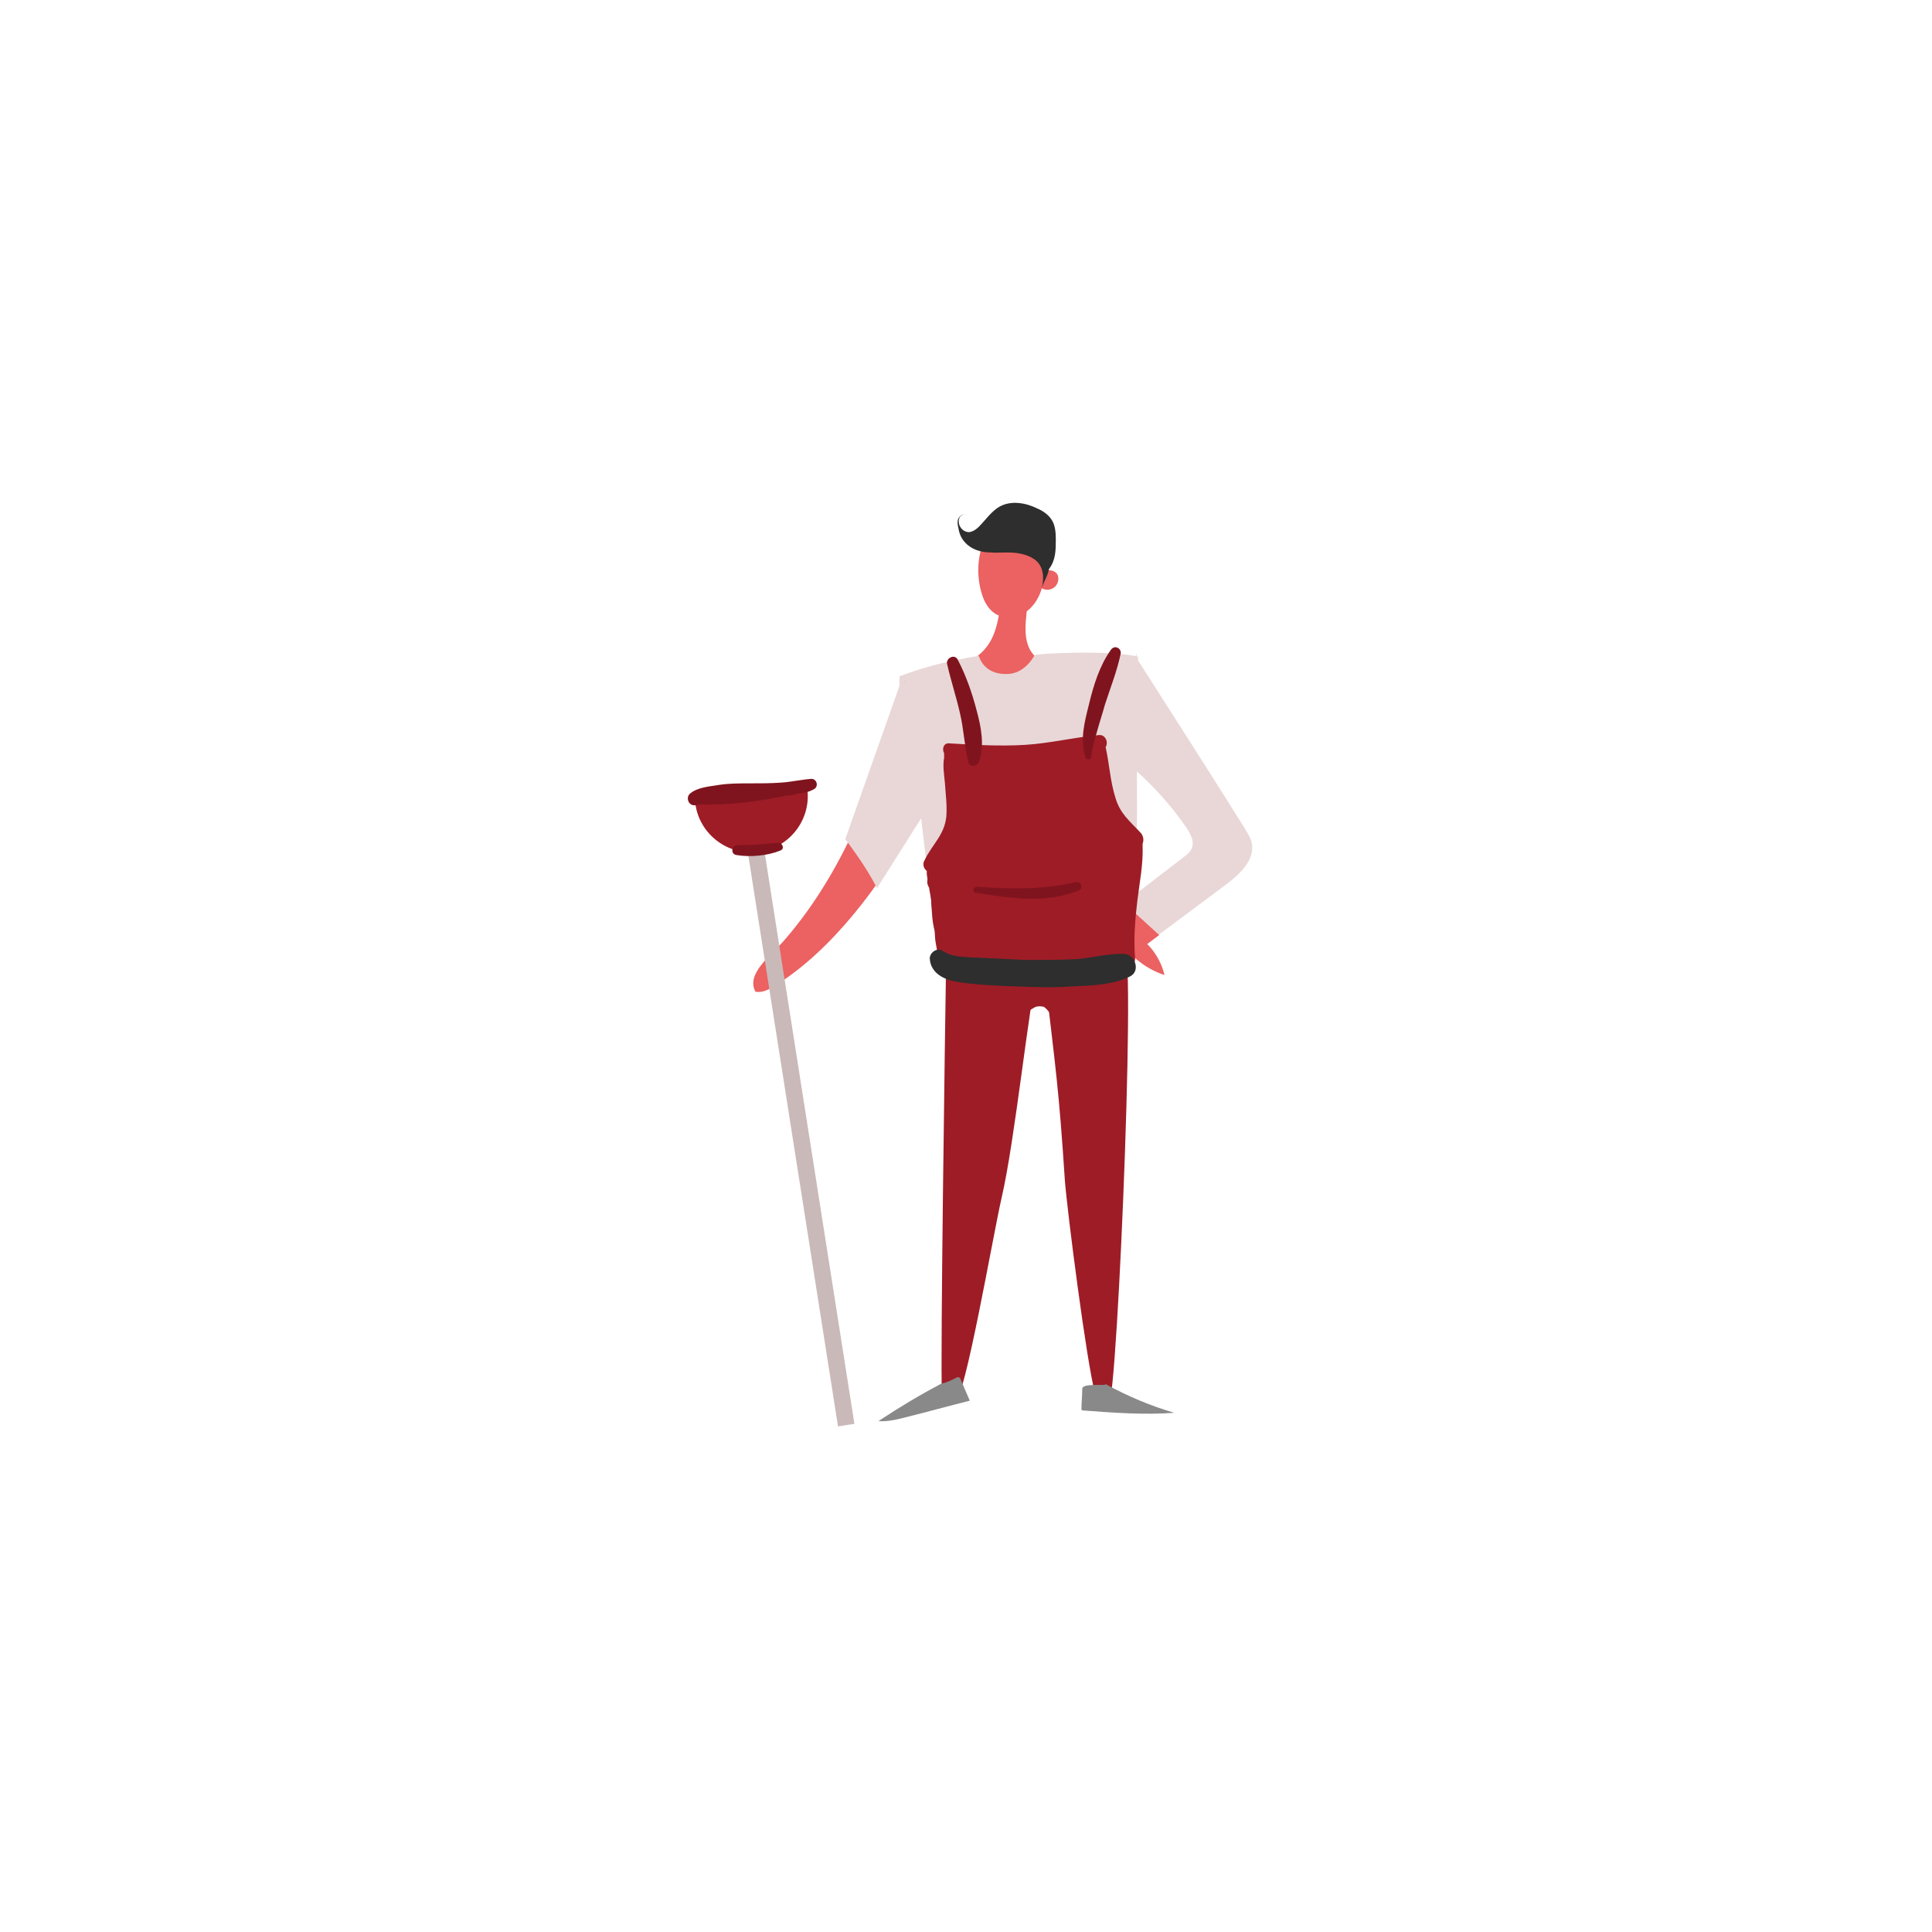 <?xml version="1.0" encoding="UTF-8"?>
<svg width="256px" height="256px" viewBox="0 0 256 256" version="1.1" xmlns="http://www.w3.org/2000/svg" xmlns:xlink="http://www.w3.org/1999/xlink">
    <!-- Generator: Sketch 52.5 (67469) - http://www.bohemiancoding.com/sketch -->
    <title>Tesisat</title>
    <desc>Created with Sketch.</desc>
    <g id="_Components" stroke="none" stroke-width="1" fill="none" fill-rule="evenodd">
        <g id="Tesisat">
            <g id="tesisat" transform="translate(64, 64)">
                <g transform="translate(27, 2)">
                    <path d="M47.5,63.8 C48.9,75.9 49.3,78.2 50.1,90.4 C50.4,94.4 53,114.7 54.1,118.6 C54.4,119.7 54.7,120.1 55.9,120.1 C57.1,120.1 59.9,50.8 57.6,60.8 C54.6,61.8 51.5,61 48.5,62" id="Path" fill="#9E1C26"></path>
                    <path d="M34.4,59.2 C34.2,71.4 33.6,114.2 33.8,118.3 C33.9,119.5 34.4,119.2 35.6,119.5 C36.8,119.7 40.6,97.6 41.7,92.8 C43.5,85.1 45.3,67.2 46.6,61.9 C43.4,62.3 41,61 37.9,61.4" id="Path" fill="#9E1C26"></path>
                    <path d="M33.8,117.3 C30.6,119 28.3,120.4 25.4,122.3 C26.6,122.4 27.8,122.1 29,121.8 C31.8,121.1 34.7,120.3 37.5,119.6 C37.1,118.7 36.7,117.7 36.3,116.8 C36.3,116.7 36.2,116.6 36.1,116.5 C36,116.5 35.9,116.5 35.8,116.5 C35.3,116.8 34.2,117.3 33.8,117.3" id="Path" fill="#898989"></path>
                    <path d="M55.5,117.4 C58.4,119 61.5,120.3 64.6,121.2 C60.6,121.5 56.6,121.2 52.6,120.9 C52.5,120.9 52.4,120.9 52.3,120.8 C52.3,120.7 52.3,120.7 52.3,120.6 C52.3,119.8 52.4,119 52.4,118.2 C52.4,118 52.4,117.9 52.5,117.8 C52.6,117.7 52.8,117.7 52.9,117.6 C53.7,117.5 54.6,117.5 55.4,117.5" id="Path" fill="#898989"></path>
                    <path d="M42.6,2.2 C43.3,1.7 44.3,1.8 45,2.3 C45.7,2.8 46.2,3.5 46.5,4.3 C47,5.5 47.2,6.8 47.3,8 C47.4,9.4 47.4,10.8 47,12.1 C46.6,13.4 45.8,14.6 44.6,15.3 C43.4,16 41.8,16 40.7,15.2 C39.9,14.6 39.4,13.7 39.1,12.7 C38.3,10.1 38.5,7.2 39.8,4.8 C40.5,3.5 41.6,2.3 43,2.1" id="Path" fill="#EC6161"></path>
                    <path d="M47.3,9.8 C47.8,9.4 48.7,9.5 49.1,10.1 C49.4,10.7 49.2,11.5 48.6,11.9 C48,12.3 47.2,12.2 46.7,11.7" id="Path" fill="#EC6161"></path>
                    <path d="M45.2,13.3 C45.1,15.7 44.1,19.2 46.3,21.1 C48.4,23 50.4,23.7 53.2,23.4 C51,24.9 43.5,32.7 40.8,32.5 C35.8,32.2 35.4,24.6 30.5,25.3 C33,22.8 37.2,22.7 39.5,20 C41.1,18.2 41.4,15.5 41.7,13.1 C42.3,13.3 42.9,13.5 43.5,13.7" id="Path" fill="#EC6161"></path>
                    <path d="M32.3,51.3 C32.4,54.5 32.8,57.7 33.4,60.8 C33.4,61 33.5,61.3 33.7,61.4 C33.9,61.5 34.1,61.6 34.3,61.6 C42,62.4 49.7,61.7 57.4,61 C57.8,57.4 57.7,53.8 56.9,50.2 C53.3,50 49.8,49.8 46.2,50.3 C44.5,50.5 42.8,50.9 41.2,51.1 C38.3,51.4 35.4,51.3 32.4,51.2" id="Path" fill="#8A5E3C"></path>
                    <path d="M38.7,20.9 C38.7,20.9 39.3,23.5 42.6,23.3 C44.9,23.2 46.1,20.8 46.1,20.8 C46.4,20.6 56,20.1 59.8,21 C59.3,34.7 60.3,48.8 58.7,62.3 C47.2,65.3 33.7,61.8 33.7,61.8 C33,58.3 31.1,44.1 30,32.5 C29.7,29 27.9,26.5 28.2,23.6 C32.3,22.1 35.1,21.5 38.7,20.9" id="Path" fill="#E9D7D7"></path>
                    <path d="M59.6,21.2 C64.4,28.7 69.2,36.2 73.9,43.7 C74.3,44.4 74.8,45.1 74.9,45.9 C75.2,48 73.3,49.8 71.6,51.1 C68.1,53.7 64.5,56.4 61,59 C62.1,60.1 62.9,61.5 63.3,63.1 C60.6,62.2 58.3,60.3 57,57.7 C56.6,56.9 56.3,56.1 56.5,55.3 C56.7,54.6 57.4,54 58,53.6 C60.6,51.6 63.2,49.6 65.8,47.6 C66.3,47.2 66.9,46.8 67,46.1 C67.2,45.3 66.7,44.5 66.3,43.8 C64.3,40.9 62,38.3 59.4,36 C58.2,34.9 56.8,33.7 56.5,32 C56.3,30.9 56.7,29.9 57,28.9 C57.9,26.1 58.7,23.3 59.6,20.6" id="Path" fill="#E9D7D7"></path>
                    <path d="M62.6,57.9 C62.1,58.3 61.5,58.7 61,59.1 C62.1,60.2 62.9,61.6 63.3,63.2 C60.6,62.3 58.3,60.4 57,57.8 C56.6,57 56.3,56.2 56.5,55.4 C56.7,54.7 57.4,54.1 58,53.7" id="Path" fill="#EC6161"></path>
                    <path d="M48,9.4 C48.9,8.2 48.9,6.9 48.9,5.4 C48.9,4.5 48.8,3.5 48.3,2.8 C47.9,2.2 47.2,1.7 46.5,1.4 C44.9,0.6 43,0.3 41.5,1.1 C40.4,1.7 39.6,2.9 38.7,3.8 C38.4,4.1 38,4.4 37.5,4.5 C36.6,4.6 35.8,3.6 36.1,2.7 C36.2,2.3 36.8,2 37.1,2.2 C36.7,2 36.2,2.3 36,2.7 C35.8,3.1 35.9,3.6 36,4 C36.1,4.7 36.4,5.4 36.9,5.9 C37.7,6.8 39,7.2 40.2,7.2 C41.4,7.3 42.6,7.1 43.9,7.3 C45.1,7.5 46.4,8 46.9,9.1 C47.4,10.1 47.2,11.2 47,12.3 C47.1,11.3 47.8,10.5 48,9.4" id="Path" fill="#2D2E2D"></path>
                    <path d="M28.9,24.1 C25.8,36.4 21.3,48.9 13,58.5 C11.2,60.6 7.8,63 9.1,65.4 C10,65.6 10.9,65.1 11.7,64.6 C19.3,59.9 25.7,51.2 30,43.5 C30.6,42.4 31.2,41.3 31.4,40.1 C31.6,39.1 31.4,40.1 31.3,39.1 C30.9,34.7 30.1,30.4 28.9,26.1" id="Path" fill="#EC6161"></path>
                    <g id="Group" transform="translate(21, 22)" fill="#E9D7D7">
                        <path d="M4,30.9 C4,30.9 4.1,30.8 4.2,30.7 L4,30.9 Z" id="Path"></path>
                        <path d="M12.6,16.4 L8.9,7.9 C9.2,7.4 9.5,6.8 9.8,6.3 C10.6,4.8 11.4,3.5 11.6,1.8 C11.6,1.2 10.9,0.7 10.4,1.1 C9.4,1.9 8.7,2.9 8.1,4 L7.6,1.7 L0,23.2 C0,23.2 2.8,26.8 4.2,29.7" id="Path"></path>
                    </g>
                    <path d="M29.5,24 C28.9,24.2 28.5,24.7 28.3,25.3 C28.5,24.9 28.8,24.5 29,24.1 C28.4,24.4 28.1,25.2 28,25.9 C27.2,29.4 26.9,33.1 25.4,36.4 C25.2,36.9 24.9,37.4 24.5,37.8" id="Path" fill="#E9D7D7"></path>
                    <path d="M60.1,44.3 C58.7,42.8 57.4,41.8 56.8,39.7 C56.1,37.5 56,35.2 55.5,33 C55.9,32.4 55.5,31.3 54.6,31.4 C51.3,31.7 48.1,32.5 44.8,32.7 C41.5,32.9 38.1,32.7 34.8,32.5 C34,32.4 33.8,33.3 34.1,33.8 C34.1,33.8 34.1,33.8 34.1,33.9 C34.1,34.1 34.1,34.2 34.1,34.4 C33.9,35.5 34.1,36.6 34.2,37.7 C34.3,39.2 34.5,40.7 34.4,42.1 C34.2,44.6 32.5,45.9 31.5,48 C31.2,48.5 31.4,49.1 31.8,49.4 C31.8,49.5 31.8,49.6 31.8,49.7 C31.8,50 31.9,50.3 31.9,50.6 C31.8,50.9 31.9,51.3 32.1,51.6 C32.1,51.6 32.1,51.6 32.1,51.6 C32.2,52.3 32.4,53 32.4,53.7 C32.5,54.9 32.5,56.3 32.9,57.4 C32.8,58.3 33.1,59.5 33.2,60.1 C33.5,61.5 33.8,62.3 35.1,62.6 C35.2,62.7 35.3,62.8 35.5,62.9 C36.2,63.4 37.1,63.1 37.7,62.6 C37.7,62.6 37.8,62.5 37.8,62.5 C38,62.6 38.3,62.7 38.4,62.8 C39.3,63.1 40.2,63.4 41.1,63.6 C43,64 45,64.2 47,64.2 C50.7,64.2 54.4,63.4 58,62.7 C58.8,62.5 59.5,61.7 59.4,60.9 C59.2,58.4 59.4,55.9 59.7,53.4 C60,50.9 60.5,48.5 60.4,46 C60.4,45.9 60.4,45.9 60.4,45.8 C60.6,45.3 60.5,44.7 60.1,44.3 Z" id="Path" fill="#9E1C26"></path>
                    <path d="M48.6,66.3 C48.9,66.1 49,65.6 48.8,65.3 C48.9,64.9 48.7,64.4 48.3,64.3 C48,64.2 47.7,64.1 47.4,64.2 C46.9,63.9 46.3,64 45.9,64.5 C45.8,64.5 45.6,64.4 45.5,64.3 C44.8,63.8 44.1,65 44.7,65.5 C44.5,65.8 44.5,66.3 44.8,66.6 C43.8,67.4 43.2,68.6 42.9,69.9 C42.7,70.8 43.9,71.2 44.2,70.3 C44.5,69.2 44.9,68.1 45.9,67.6 C46.3,67.3 46.8,67.3 47.3,67.4 C47.9,67.8 48.3,68.5 48.6,69.2 C48.8,70 49.9,69.9 49.9,69 C49.8,67.8 49.3,66.9 48.6,66.3 Z" id="Path" fill="#9E1C26"></path>
                    <path d="M38.4,28.1 C37.8,25.8 37,23.5 35.9,21.4 C35.5,20.6 34.3,21.2 34.5,22 C35,24.2 35.7,26.3 36.2,28.5 C36.7,30.6 36.8,32.9 37.3,35 C37.5,35.7 38.4,35.6 38.7,35 C39.5,32.8 39,30.3 38.4,28.1 Z" id="Path" fill="#80141E"></path>
                    <path d="M51.5,50.9 C47.2,51.9 42.8,51.8 38.4,51.5 C37.9,51.5 37.8,52.3 38.3,52.3 C42.8,53 47.5,53.8 51.9,52 C52.6,51.8 52.3,50.7 51.5,50.9 Z" id="Path" fill="#80141E"></path>
                    <path d="M56.2,20.1 C54.7,22.2 53.9,24.8 53.3,27.3 C52.7,29.7 52.1,31.9 52.8,34.3 C52.9,34.8 53.6,34.7 53.6,34.2 C53.7,33.1 54.1,31.9 54.4,30.8 C54.7,29.7 55.1,28.5 55.4,27.4 C56.1,25.2 57,23 57.5,20.6 C57.6,19.9 56.7,19.4 56.2,20.1 Z" id="Path" fill="#80141E"></path>
                    <rect id="Rectangle" fill="#CAB9B9" transform="translate(15.098, 84.455) rotate(-8.928) translate(-15.098, -84.455) " x="13.998" y="45.604" width="2.2" height="77.701"></rect>
                    <path d="M16,38.8 C16.4,42.9 13.3,46.6 9.2,46.9 C5.1,47.3 1.4,44.2 1.1,40.1" id="Path" fill="#9E1C26"></path>
                    <path d="M1.1,40.7 C1.3,40.7 1.5,40.6 1.7,40.6 C1.8,40.6 1.9,40.6 2,40.6 C5.8,40.7 9.6,40.2 13.3,39.4 C13.7,39.4 14.1,39.4 14.5,39.2 C15.3,39.1 16.1,39 16.8,38.6 C17.5,38.3 17.3,37.2 16.5,37.2 C15.2,37.3 13.9,37.6 12.5,37.7 C11.1,37.8 9.7,37.8 8.3,37.8 C7,37.8 5.6,37.8 4.3,38 C3.1,38.2 1.5,38.3 0.5,39.1 C-0.2,39.6 0.2,40.8 1.1,40.7 Z" id="Path" fill="#80141E"></path>
                    <path d="M6.6,47.3 C8.4,47.6 10.7,47.4 12.4,46.7 C13,46.5 12.7,45.7 12.2,45.7 C11.3,45.7 10.4,45.8 9.4,45.9 C8.5,46 7.6,45.9 6.6,46 C5.9,46.1 5.8,47.2 6.6,47.3 Z" id="Path" fill="#80141E"></path>
                    <path d="M57.9,60.4 C55.8,60.3 53.5,61 51.4,61.1 C49.3,61.2 47.2,61.2 45,61.2 C42.9,61.1 40.7,61 38.6,60.9 C37,60.8 35.3,60.9 33.9,60 C33.2,59.5 32.2,60.2 32.2,61 C32.3,62.9 34,63.8 35.8,64.1 C38.3,64.5 40.9,64.6 43.5,64.7 C46,64.8 48.6,64.9 51.1,64.7 C53.6,64.6 56.5,64.5 58.7,63.4 C60.2,62.7 59.4,60.4 57.9,60.4 Z" id="Path" fill="#2D2E2D"></path>
                </g>
            </g>
        </g>
    </g>
</svg>